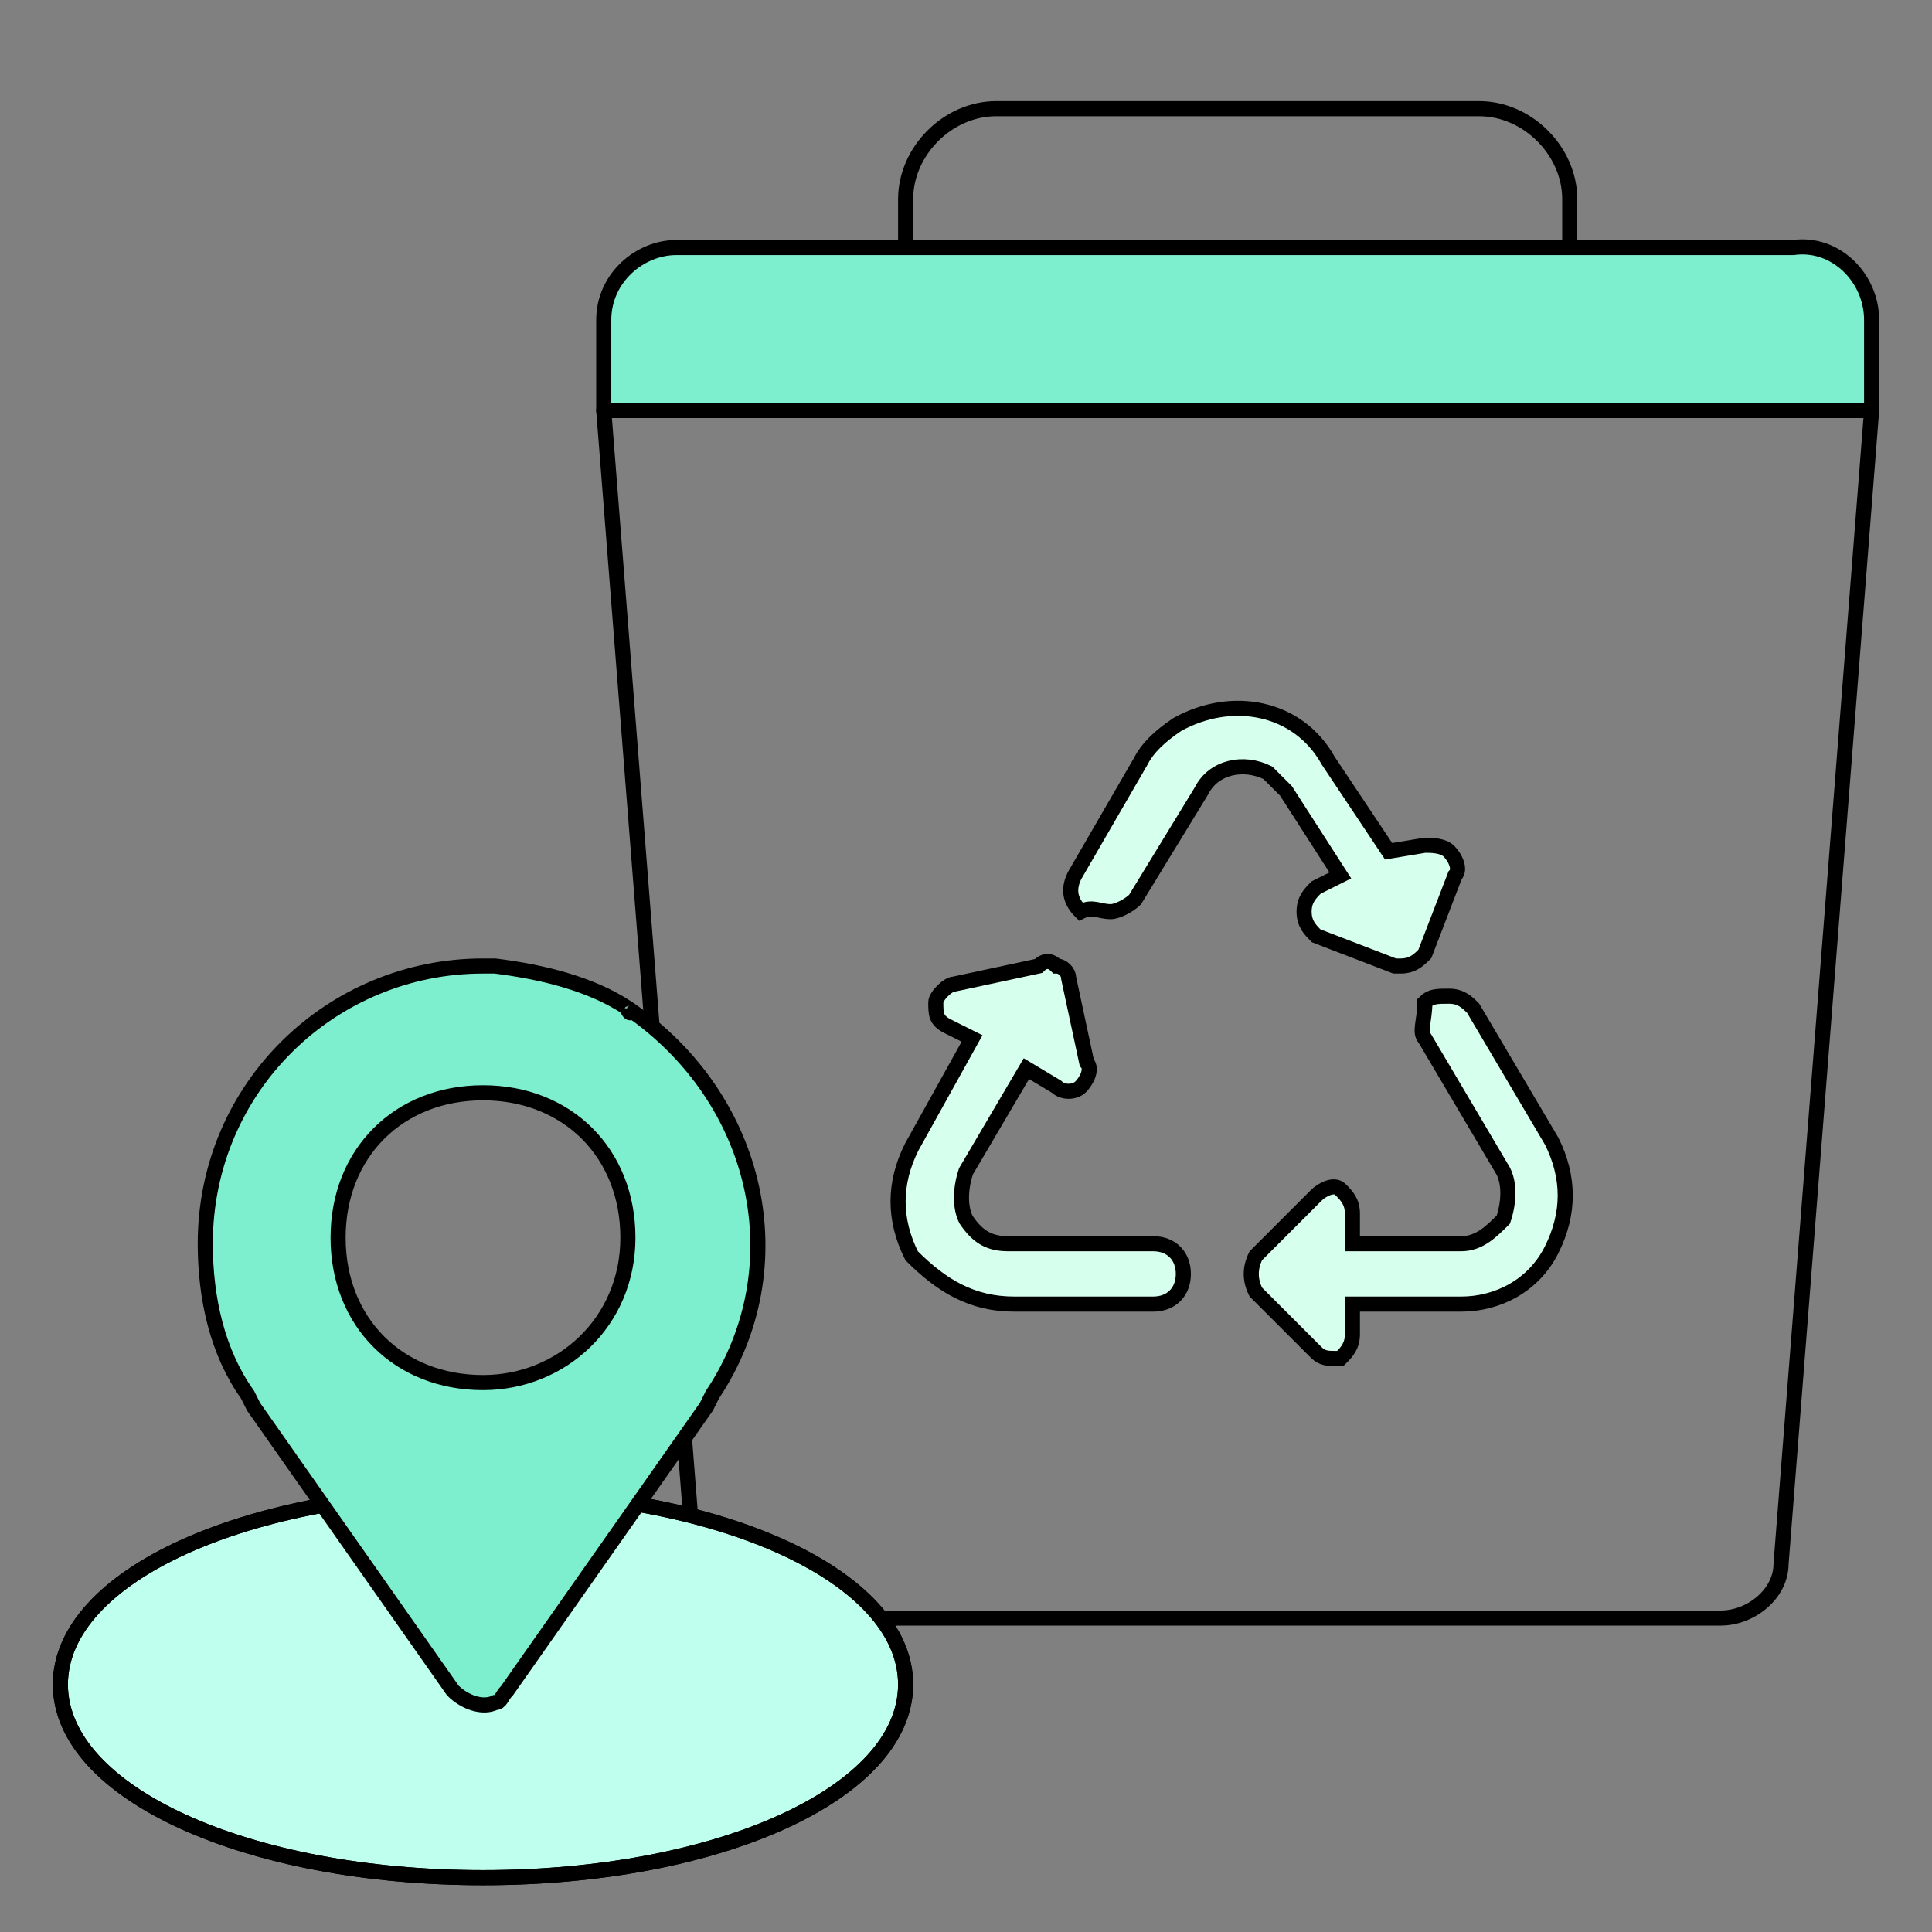 <?xml version="1.0" encoding="utf-8"?>
<!-- Generator: Adobe Illustrator 26.0.3, SVG Export Plug-In . SVG Version: 6.00 Build 0)  -->
<svg version="1.1" id="Livello_1" xmlns="http://www.w3.org/2000/svg" xmlns:xlink="http://www.w3.org/1999/xlink" x="0px" y="0px"
	 viewBox="0 0 32 32" style="enable-background:new 0 0 32 32;" xml:space="preserve">
<rect x="0" y="0" width="32" height="32" fill="#808080" stroke="none"/>
<style type="text/css">
	.st0{fill:none;stroke:#000000;stroke-width:0.25;stroke-linecap:round;stroke-linejoin:round;}
	.st1{fill:#7DEECE;}
	.st2{fill:#D7FFED;stroke:#000000;stroke-width:0.25;stroke-miterlimit:10;}
	.st3{fill:#BEFFED;stroke:#000000;stroke-width:0.25;stroke-miterlimit:10;}
	.st4{fill:none;stroke:#000000;stroke-width:0.25;stroke-miterlimit:10;}
	.st5{fill:#7DEECE;stroke:#000000;stroke-width:0.25;stroke-miterlimit:10;}
</style>
<path class="st0" d="M26,4.8V3.3c0-0.8-0.7-1.5-1.5-1.5h-8c-0.8,0-1.5,0.7-1.5,1.5v1.5H26z"/>
<path class="st1" d="M10,6.8V5.3c0-0.7,0.6-1.2,1.2-1.2h18.5C30.4,4,31,4.6,31,5.3l0,0v1.5"/>
<path class="st0" d="M10,6.8V5.3c0-0.7,0.6-1.2,1.2-1.2h18.5C30.4,4,31,4.6,31,5.3l0,0v1.5"/>
<path class="st0" d="M10,6.8l1.5,19.1c0,0.5,0.5,0.9,1,0.9h16c0.5,0,1-0.4,1-0.9L31,6.8H10z"/>
<path class="st2" d="M16.8,21.6h2.3c0.3,0,0.5-0.2,0.5-0.5s-0.2-0.5-0.5-0.5h-2.4c-0.3,0-0.5-0.1-0.7-0.4c-0.1-0.2-0.1-0.5,0-0.8
	l1-1.7l0.5,0.3c0.1,0.1,0.3,0.1,0.4,0s0.2-0.3,0.1-0.4l-0.3-1.4c0-0.1-0.1-0.2-0.2-0.2c-0.1-0.1-0.2-0.1-0.3,0l-1.4,0.3
	c-0.1,0-0.3,0.2-0.3,0.3c0,0.2,0,0.3,0.2,0.4l0.4,0.2l-1,1.8c-0.3,0.6-0.3,1.2,0,1.8C15.6,21.3,16.1,21.6,16.8,21.6z"/>
<path class="st2" d="M23.6,17.2l1.3,2.2c0.1,0.2,0.1,0.5,0,0.8c-0.2,0.2-0.4,0.4-0.7,0.4h-1.8v-0.5c0-0.2-0.1-0.3-0.2-0.4
	s-0.3,0-0.4,0.1l-1,1c-0.1,0.2-0.1,0.4,0,0.6l1,1c0.1,0.1,0.2,0.1,0.3,0.1h0.1c0.1-0.1,0.2-0.2,0.2-0.4v-0.5h1.8
	c0.6,0,1.2-0.3,1.5-0.9s0.3-1.2,0-1.8l-1.3-2.2c-0.1-0.1-0.2-0.2-0.4-0.2c-0.2,0-0.3,0-0.4,0.1C23.6,16.9,23.5,17.1,23.6,17.2z"/>
<path class="st2" d="M18.4,15.1c0.1,0,0.3-0.1,0.4-0.2l1.1-1.8c0.2-0.4,0.7-0.5,1.1-0.3c0.1,0.1,0.2,0.2,0.3,0.3l0.9,1.4l-0.4,0.2
	c-0.1,0.1-0.2,0.2-0.2,0.4s0.1,0.3,0.2,0.4l1.3,0.5h0.1c0.2,0,0.3-0.1,0.4-0.2l0.5-1.3c0.1-0.1,0-0.3-0.1-0.4
	C23.9,14,23.7,14,23.6,14L23,14.1l-1-1.5c-0.5-0.9-1.6-1.1-2.5-0.6c-0.3,0.2-0.5,0.4-0.6,0.6l-1.1,1.9c-0.1,0.2-0.1,0.4,0.1,0.6
	C18.1,15,18.2,15.1,18.4,15.1z"/>
<path class="st3" d="M1,27.9c0-1.8,3.1-3.2,7-3.2s7,1.4,7,3.2s-3.1,3.2-7,3.2S1,29.7,1,27.9L1,27.9z"/>
<path class="st4" d="M1,27.9c0-1.8,3.1-3.2,7-3.2s7,1.4,7,3.2s-3.1,3.2-7,3.2S1,29.7,1,27.9L1,27.9z"/>
<path class="st5" d="M10.4,16.7c-0.6-0.4-1.4-0.6-2.2-0.7H8c-2.5,0-4.6,2-4.6,4.6c0,0.9,0.2,1.8,0.7,2.5l0,0l0.1,0.2l3.3,4.7
	c0.2,0.2,0.5,0.3,0.7,0.2c0.1,0,0.1-0.1,0.2-0.2l3.3-4.7l0.1-0.2C13.2,21,12.6,18.2,10.4,16.7C10.5,16.8,10.4,16.8,10.4,16.7z
	 M8,22.9c-1.4,0-2.4-1-2.4-2.4l0,0c0-1.4,1-2.4,2.4-2.4s2.4,1,2.4,2.4S9.3,22.9,8,22.9z"/>
</svg>

